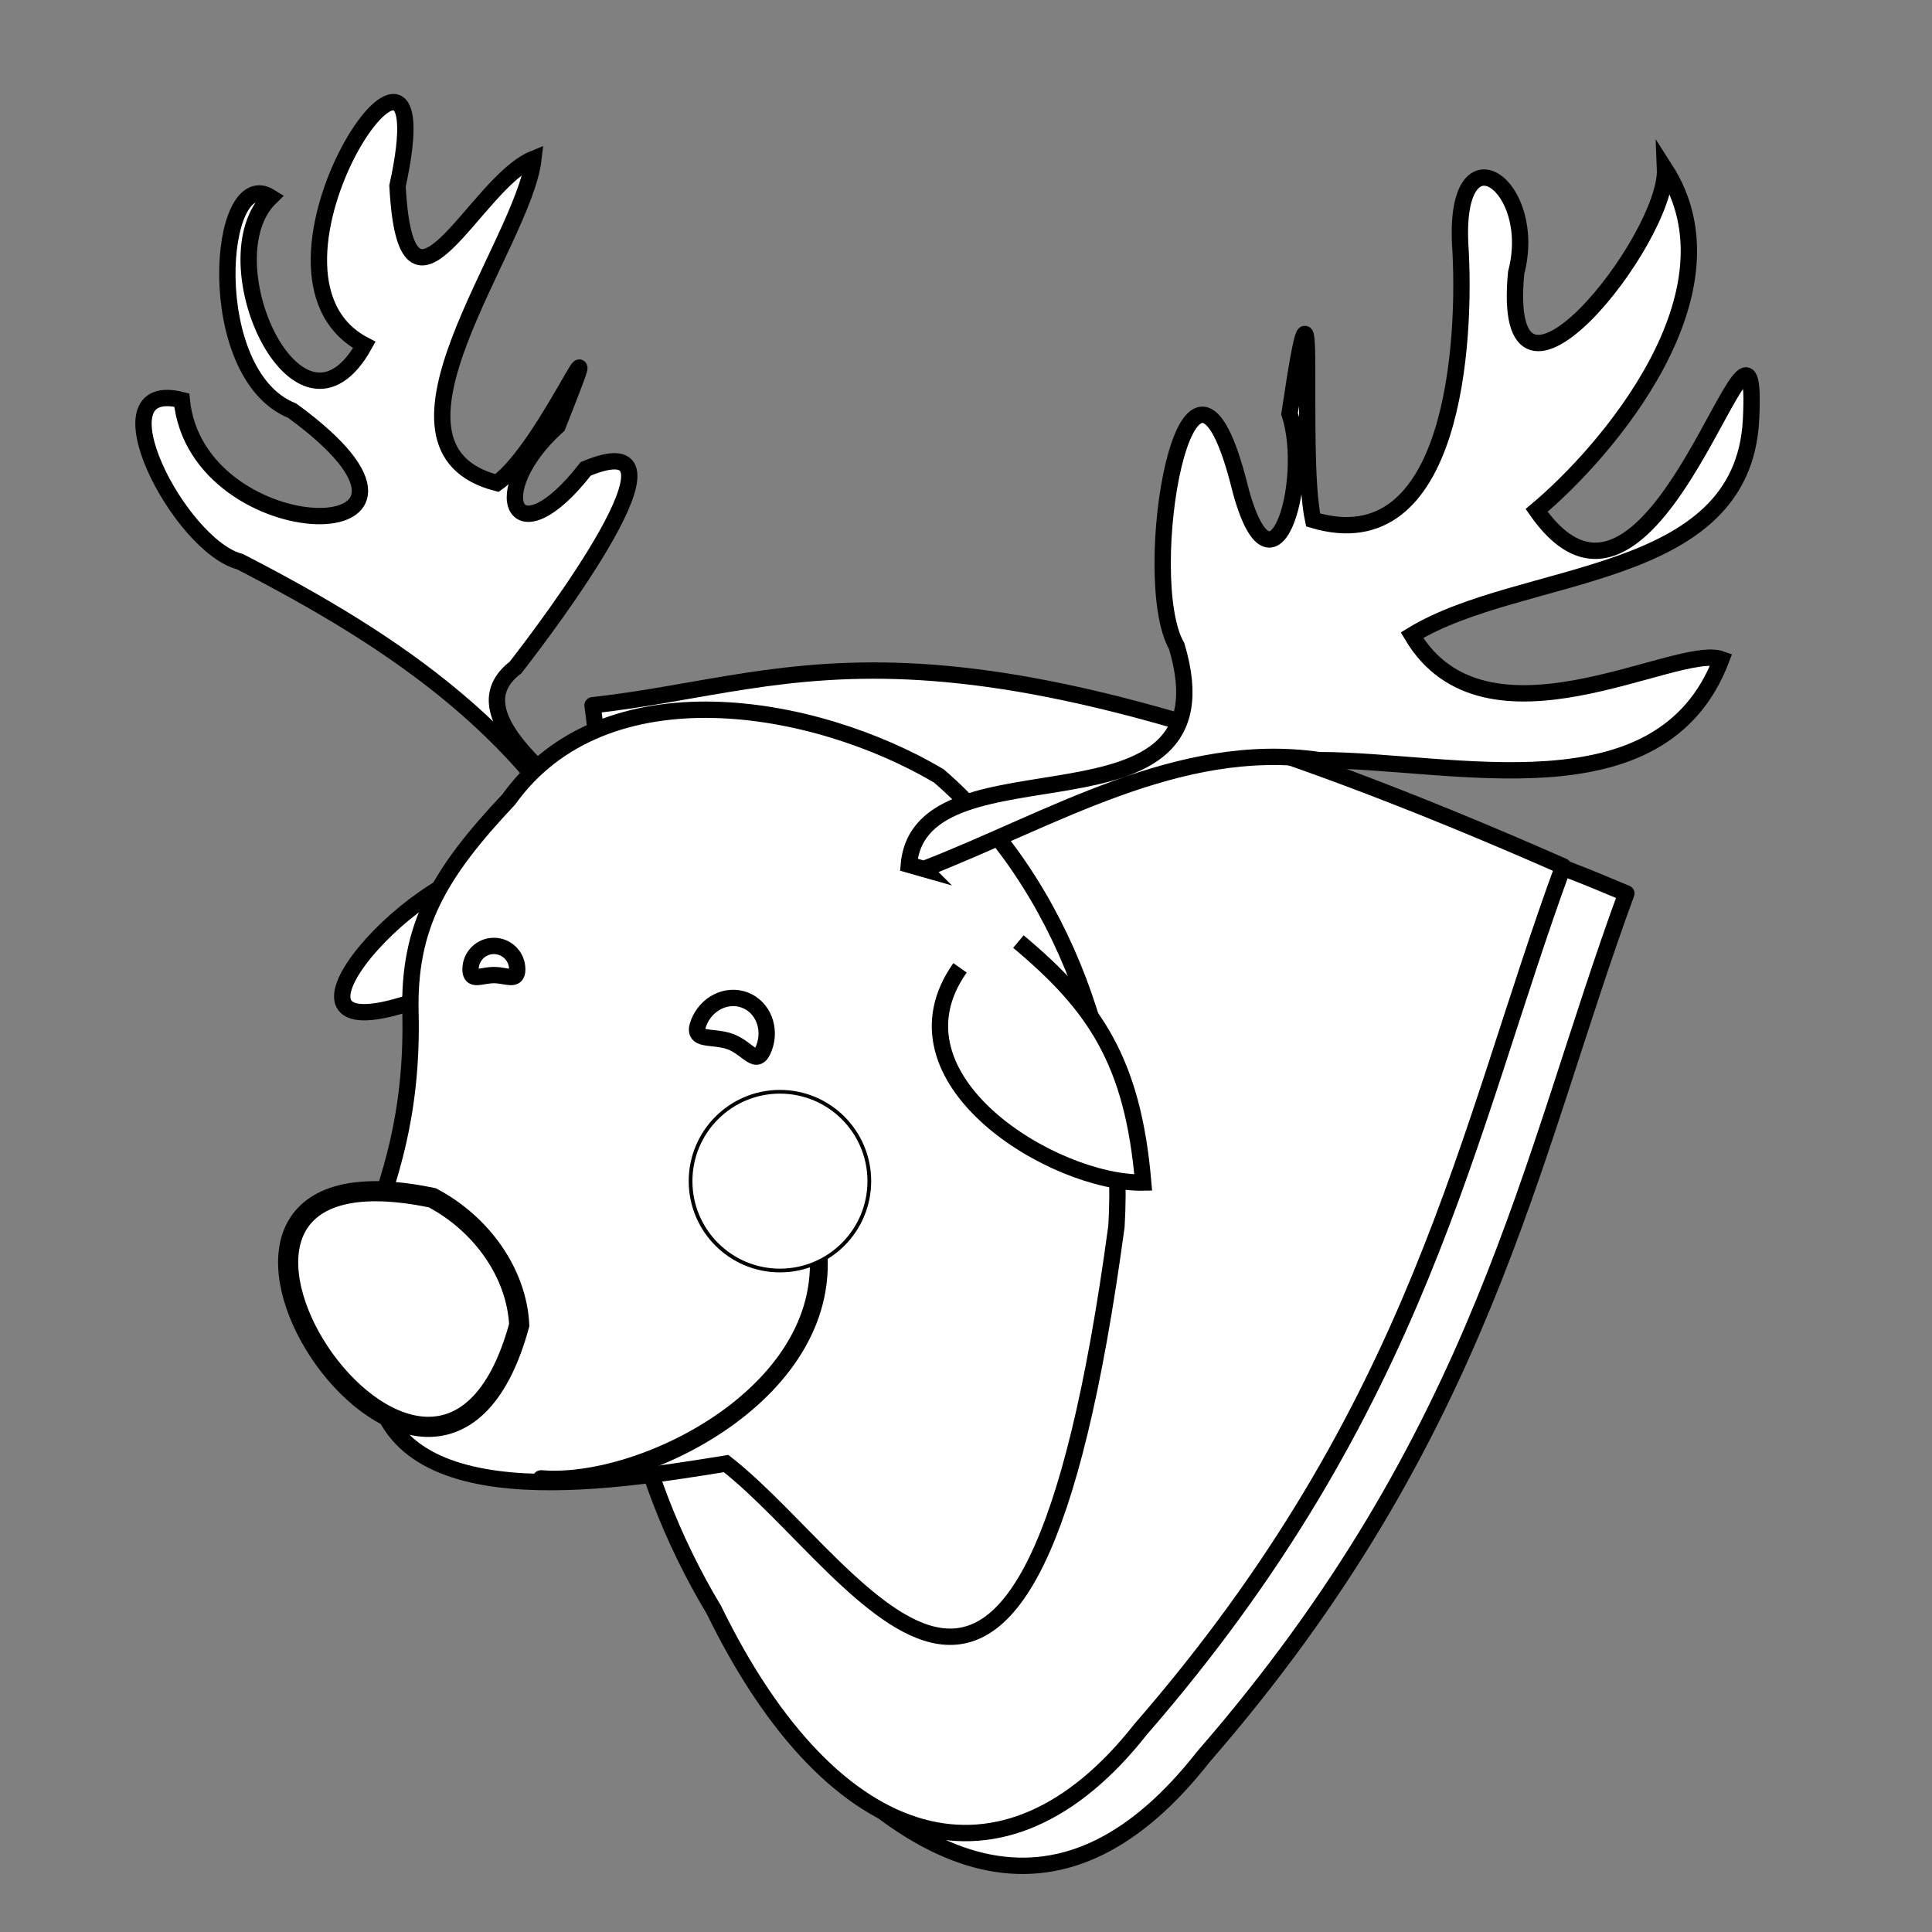 <?xml version="1.0" encoding="UTF-8" standalone="no"?>
<!-- Created with Inkscape (http://www.inkscape.org/) -->

<svg
   xmlns:dc="http://purl.org/dc/elements/1.1/"
   xmlns:cc="http://creativecommons.org/ns#"
   xmlns:rdf="http://www.w3.org/1999/02/22-rdf-syntax-ns#"
   xmlns:svg="http://www.w3.org/2000/svg"
   xmlns="http://www.w3.org/2000/svg"
   xmlns:sodipodi="http://sodipodi.sourceforge.net/DTD/sodipodi-0.dtd"
   xmlns:inkscape="http://www.inkscape.org/namespaces/inkscape"
   width="400"
   height="400"
   id="svg2"
   version="1.1"
   inkscape:version="0.48.1 "
   sodipodi:docname="rudolph_reindeer_raindeer_xmas_christmas_coloring_book_colouring_black_white_line_art.svg">
  <rect width="100%" height="100%" fill="#808080" stroke="none"/>
  <defs
     id="defs4" />
  <sodipodi:namedview
     id="base"
     pagecolor="#ffffff"
     bordercolor="#666666"
     borderopacity="1.0"
     inkscape:pageopacity="0.0"
     inkscape:pageshadow="2"
     inkscape:zoom="1"
     inkscape:cx="-39.558082"
     inkscape:cy="117.47478"
     inkscape:document-units="px"
     inkscape:current-layer="layer1"
     showgrid="false"
     inkscape:window-width="1920"
     inkscape:window-height="1018"
     inkscape:window-x="-8"
     inkscape:window-y="-8"
     inkscape:window-maximized="1"
     fit-margin-top="0"
     fit-margin-left="0"
     fit-margin-right="0"
     fit-margin-bottom="0" />
  <g
     inkscape:label="Layer 1"
     inkscape:groupmode="layer"
     id="layer1"
     transform="translate(-240.005,-26.98)">
    <path
       style="fill:#ffffff;fill-opacity:1;stroke:#000000;stroke-width:3.386;stroke-linecap:round;stroke-linejoin:round;stroke-miterlimit:4;stroke-opacity:1"
       d="m 516.927,213.62 c 41.498,-6.078 21.374,-17.926 59.791,-1.668 -20.068,54.669 -29.494,111.962 -87.55,178.731 -27.54,35.15 -58.985,29.595 -94.86,-18.781 8.902,-64.844 130.992,-95.854 122.618,-158.282 z"
       id="rect3815"
       inkscape:connector-curvature="0"
       sodipodi:nodetypes="ccccc" />
    <path
       sodipodi:nodetypes="ccccc"
       inkscape:connector-curvature="0"
       id="path3818"
       d="m 362.687,173.001 c 44.781,-4.983 69.526,-24.492 200.966,33.352 -20.068,54.669 -29.494,111.962 -87.55,178.731 -28.087,35.697 -63.362,26.312 -88.293,-24.8 -35.968,-59.919 -16.748,-124.855 -25.122,-187.283 z"
       style="fill:#ffffff;fill-opacity:1;stroke:#000000;stroke-width:3.386;stroke-linecap:round;stroke-linejoin:round;stroke-miterlimit:4;stroke-opacity:1" />
    <path
       style="fill:#ffffff;fill-opacity:1;stroke:#000000;stroke-width:3.383;stroke-linecap:butt;stroke-linejoin:miter;stroke-opacity:1"
       d="m 341.654,206.514 c -19.739,3.47 -52.787,43.43 -9.666,25.373"
       id="path2995"
       inkscape:connector-curvature="0" />
    <path
       style="fill:#ffffff;stroke:#000000;stroke-width:3.383;stroke-linecap:butt;stroke-linejoin:miter;stroke-opacity:1;fill-opacity:1"
       d="m 366.894,213.279 c -16.051,-34.1 -44.758,-53.304 -77.221,-70.019 -12.608,-3.26 -30.483,-38.088 -12.038,-33.45 3.123,31.433 63.561,31.866 22.861,2.191 -18.663,-7.466 -15.621,-51.277 -4.462,-44.2 -13.444,12.943 5.913,54.822 19.403,30.602 -28.369,-14.777 17.481,-81.299 6.869,-32.924 1.814,33.979 15.962,-0.637 28.145,-5.608 -2.012,17.744 -36.069,59.746 -7.556,67.113 10.208,-7.285 24.438,-41.871 12.573,-11.835 -15.303,13.877 -9.098,28.036 5.796,8.906 24.551,-10.276 -8.065,32.857 -14.527,41.124 -20.643,15.792 49.926,44.654 20.158,48.098 z"
       id="path2991"
       inkscape:connector-curvature="0" />
    <path
       style="fill:#ffffff;stroke:#000000;stroke-width:3.383;stroke-linecap:butt;stroke-linejoin:miter;stroke-opacity:1"
       d="m 317.568,311.578 c 2.45,29.878 48.118,22.395 72.777,18.416 28.589,22.424 62.156,89.108 80.814,-49.137 2.019,-33.739 -10.839,-70.785 -36.767,-93.232 -25.638,-15.157 -69.13,-22.964 -89.059,4.877 -14.396,15.281 -20.78,26.145 -20.347,44.109 1.043,43.315 -20.641,53.114 -7.417,74.967 z"
       id="path2987"
       inkscape:connector-curvature="0"
       sodipodi:nodetypes="cccccsc" />
    <path
       style="fill:#ffffff;stroke:#000000;stroke-width:4.17"
       d="m 329.519,274.973 c -68.786,-14.352 0.422,90.757 17.989,26.341 -0.538,-10.815 -7.842,-20.969 -17.989,-26.341 z"
       id="path2985"
       inkscape:connector-curvature="0" />
    <path
       style="fill:#ffffff;stroke:#000000;stroke-width:3.383;stroke-linecap:butt;stroke-linejoin:miter;stroke-opacity:1;fill-opacity:1"
       d="m 431.302,206.9 c 26.352,-10.215 52.743,-26.771 81.841,-22.54 27.576,-0.005 70.765,11.922 83.253,-20.894 -9.243,-3.322 -48.834,20.787 -64.06,-4.979 22.8,-13.943 68.395,-10.647 70.195,-44.523 1.945,-37.718 -19.532,54.299 -44.385,18.687 14.404,-12.039 43.007,-45.132 26.587,-70.695 0.595,14.562 -34.335,58.667 -30.829,21.522 4.785,-18.16 -12.723,-30.52 -11.593,-6.098 1.348,20.485 -1.328,65.939 -30.445,57.249 -3.028,-14.117 1.384,-64.07 -4.874,-22.008 4.639,14.209 -3.775,42.263 -10.681,13.733 -10.582,-40.033 -20.734,20.346 -12.694,34.389 12.555,41.842 -53.055,17.966 -55.445,45.266 l 1.782,0.508 1.348,0.384 0,0 z"
       id="path2989"
       inkscape:connector-curvature="0" />
    <path
       style="fill:#ffffff;fill-opacity:1;stroke:#000000;stroke-width:3.383;stroke-linecap:butt;stroke-linejoin:miter;stroke-opacity:1"
       d="m 438.77,227.362 c -16.327,23.081 19.45,44.777 37.925,44.453 -2.138,-25.006 -9.954,-36.615 -25.842,-49.89"
       id="path2993"
       inkscape:connector-curvature="0"
       sodipodi:nodetypes="ccc" />
    <path
       style="fill:#ffffff;fill-opacity:1;stroke:#000000;stroke-width:3.383;stroke-linecap:round;stroke-linejoin:round;stroke-miterlimit:4;stroke-opacity:1"
       d="m 398.187,243.956 c -1.546,4.052 -3.171,0.132 -6.912,-1.295 -3.741,-1.427 -8.181,0.178 -6.634,-3.874 1.546,-4.052 5.832,-6.18 9.573,-4.753 3.741,1.427 5.52,5.87 3.973,9.922 z"
       id="path3025"
       inkscape:connector-curvature="0"
       sodipodi:nodetypes="sssss" />
    <path
       style="fill:#ffffff;fill-opacity:1;stroke:#000000;stroke-width:3.383;stroke-linecap:round;stroke-linejoin:round;stroke-miterlimit:4;stroke-opacity:1"
       d="m 347.091,227.659 c 0,2.669 -2.164,1.203 -4.833,1.203 -2.669,0 -4.833,1.466 -4.833,-1.203 0,-2.669 2.164,-4.833 4.833,-4.833 2.669,0 4.833,2.164 4.833,4.833 z"
       id="path3027"
       inkscape:connector-curvature="0"
       sodipodi:nodetypes="sssss" />
    <path
       style="fill:none;stroke:#000000;stroke-width:3.696;stroke-linecap:round;stroke-linejoin:round;stroke-opacity:1"
       d="m 409.234,284.236 c 4.234,30.637 -36.008,50.757 -57.176,48.978"
       id="path3035"
       inkscape:connector-curvature="0"
       sodipodi:nodetypes="cc" />
    <path
       sodipodi:type="arc"
       style="fill:#ffffff;fill-opacity:1;stroke:#000000"
       id="path3884"
       sodipodi:cx="-133"
       sodipodi:cy="258"
       sodipodi:rx="24"
       sodipodi:ry="24"
       d="m -109,258 c 0,13.255 -10.745,24 -24,24 -13.255,0 -24,-10.745 -24,-24 0,-13.255 10.745,-24 24,-24 13.255,0 24,10.745 24,24 z"
       transform="matrix(0.771,0,0,0.771,504.026,72.605)" />
  </g>
</svg>
